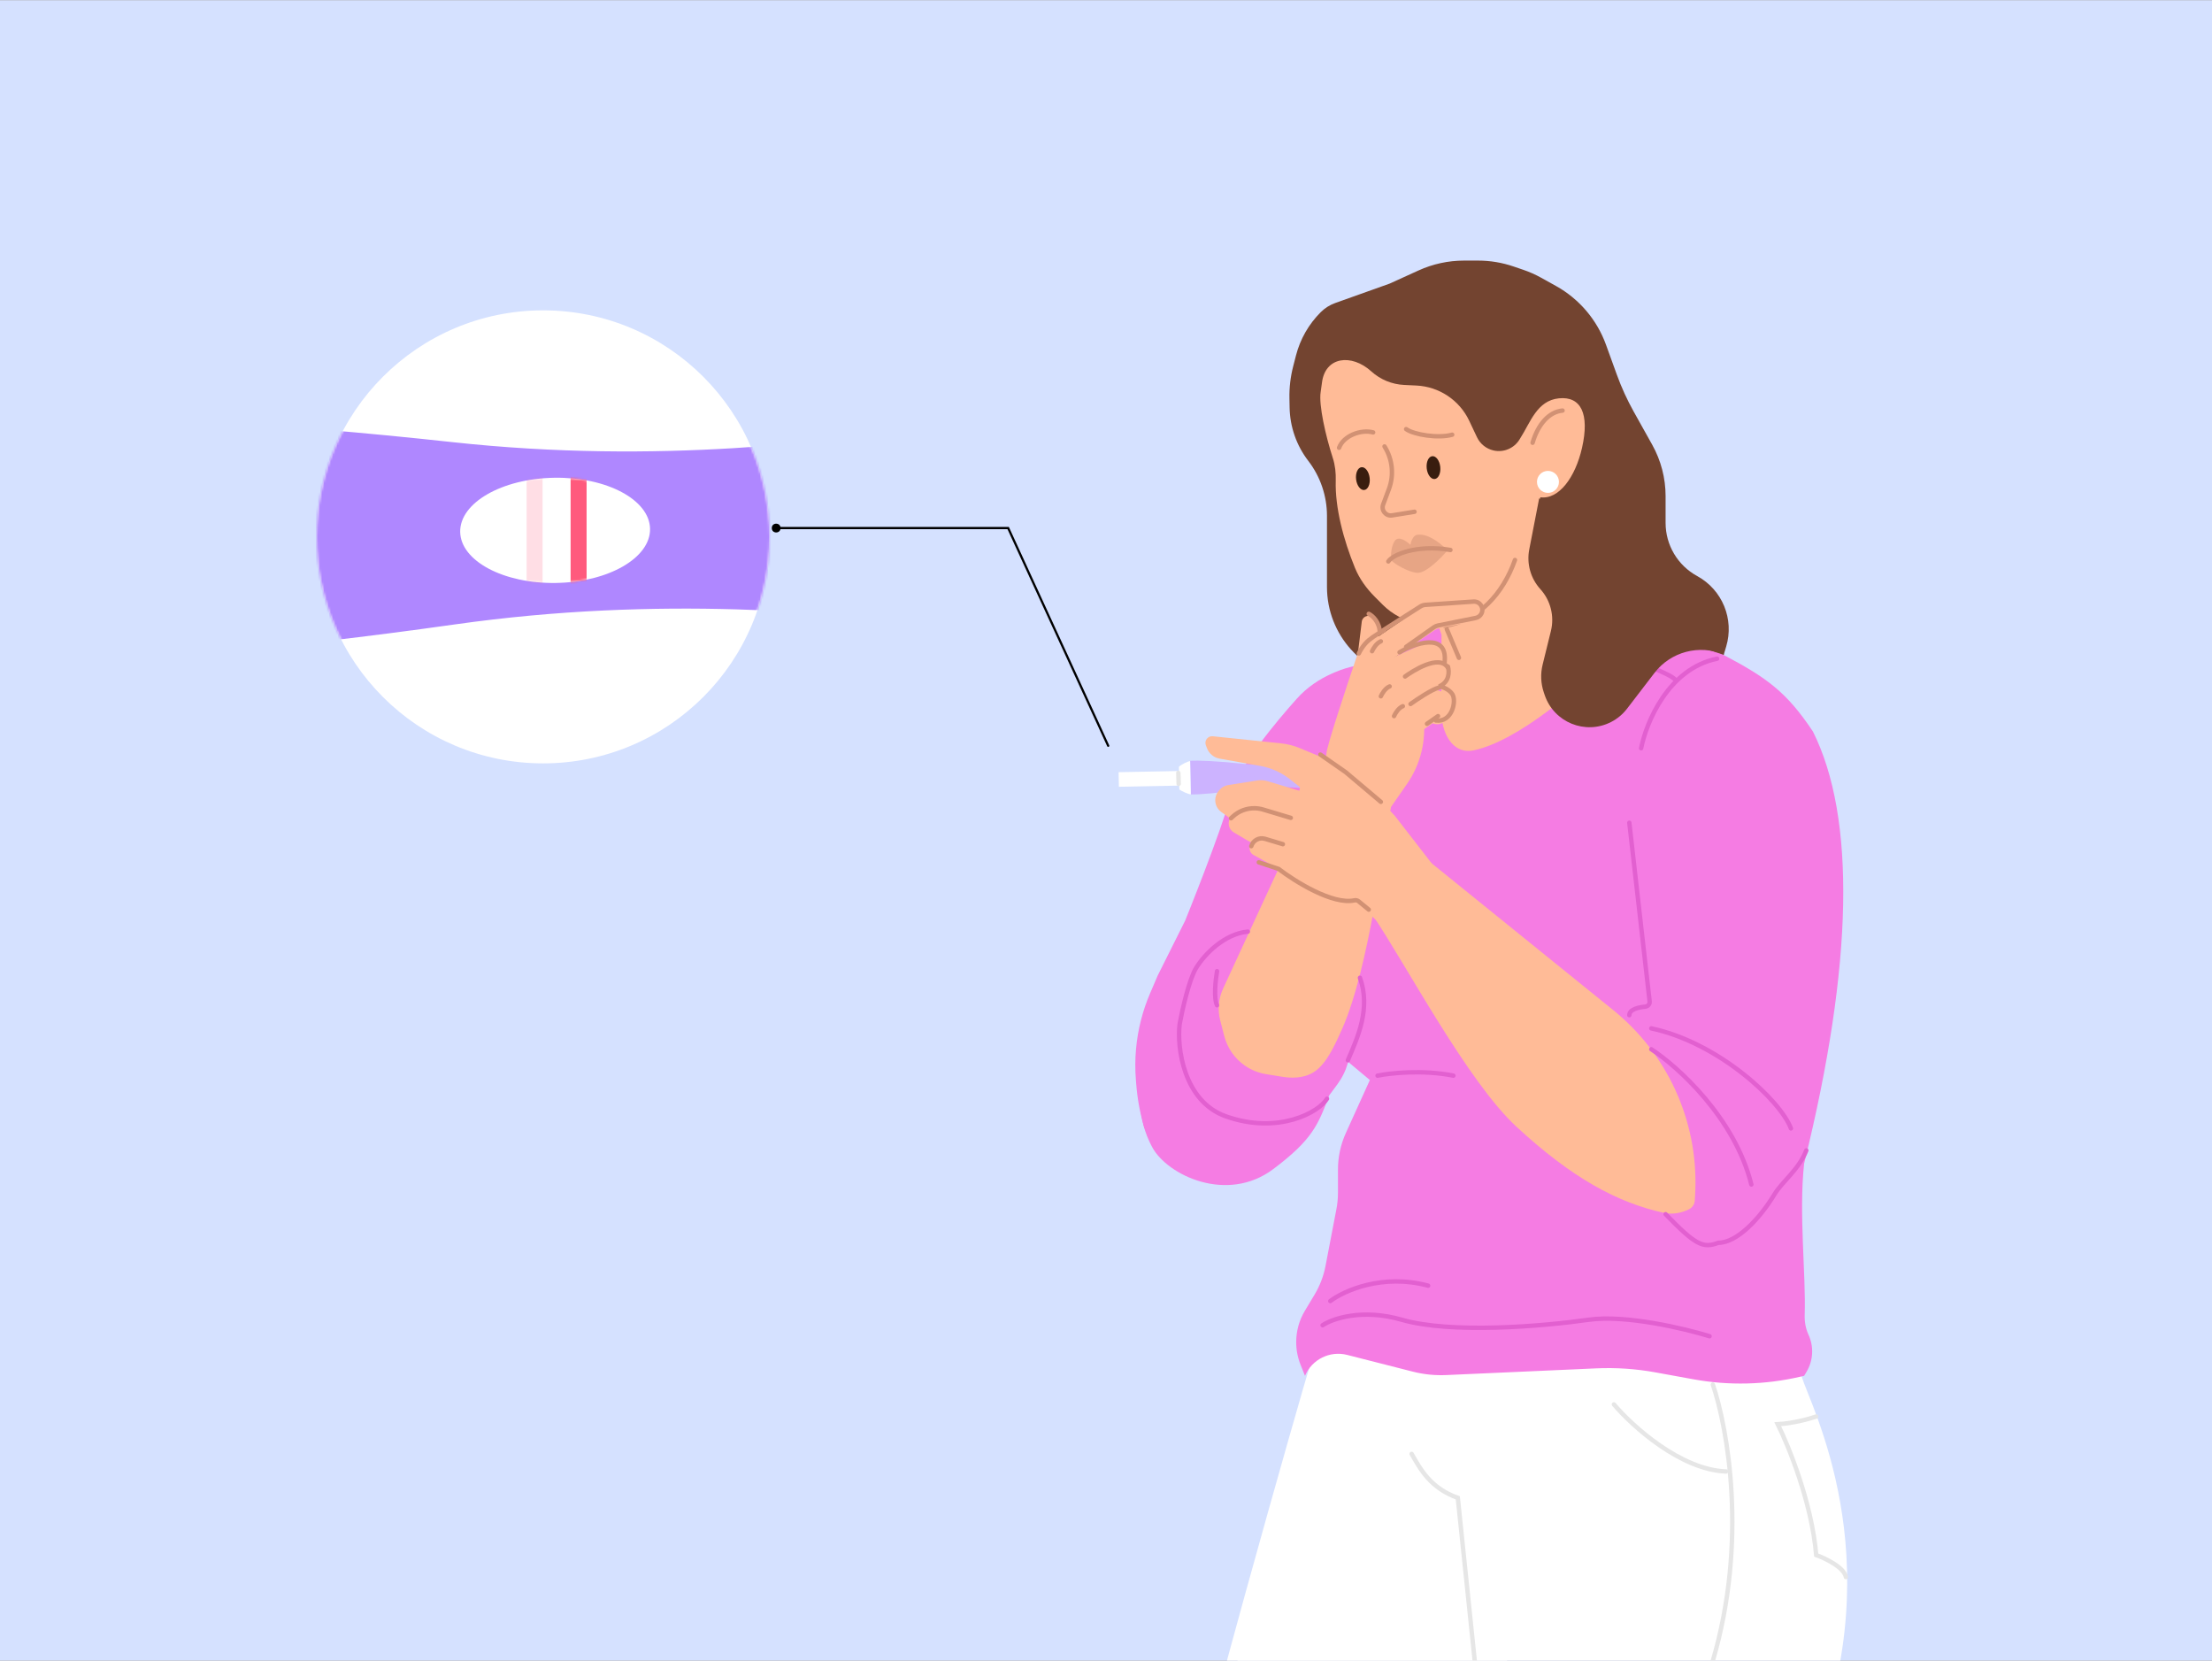 <?xml version="1.0" encoding="utf-8"?>
<svg xmlns="http://www.w3.org/2000/svg" fill="none" height="750" viewBox="0 0 1006 755" width="999">
<rect x="0" y="0" width="1006" height="755" fill="#808080" stroke="none"/>
<g clip-path="url(#clip0_4935_5047)">
<rect fill="#D5E1FF" height="755" transform="matrix(-1 0 0 1 1006 0)" width="1006"/>
<path d="M671.03 310.705L694.498 326.5L780.5 309.001L785.047 293.909C788.805 281.437 783.299 268.039 771.857 261.813C763.007 256.998 757.498 247.728 757.498 237.653L757.498 225.493C757.498 217.301 755.4 209.246 751.404 202.094L743.009 187.072C740.007 181.7 737.444 176.093 735.347 170.306L730.373 156.585C726.262 145.246 718.192 135.775 707.649 129.917L700.904 126.17C698.306 124.727 695.585 123.518 692.773 122.558L688.354 121.05C683.153 119.274 677.696 118.369 672.201 118.369L665.841 118.369C658.697 118.369 651.635 119.9 645.132 122.859L632.003 128.833L607.274 137.653C604.787 138.54 602.529 139.966 600.659 141.83C595.208 147.264 591.319 154.066 589.401 161.52L588.112 166.53C586.897 171.252 586.329 176.117 586.422 180.992L586.504 185.226C586.672 193.999 589.649 202.487 594.997 209.443C600.509 216.613 603.498 225.403 603.498 234.447L603.498 266.79C603.498 288.511 619.897 306.727 641.498 309.001L665.446 309.001C667.436 309.001 669.38 309.594 671.03 310.705Z" fill="#734430"/>
<path d="M538 835C539 819 593 629 596 620L639 592L744 620L730 682C723.117 704.944 673.037 772.973 645.634 808.331C643.274 811.377 642 815.094 642 818.947C642 822.865 640.666 826.667 638.219 829.727L638 830C635.411 833.237 634 837.258 634 841.403V859H538V835Z" fill="white"/>
<path d="M606.26 305.936L607.154 305.551C613.002 303.036 619.302 301.739 625.669 301.739L642.882 387.262C628.491 420.705 661.644 433.461 591.019 497.001L548.497 523.8L520.506 513L520.165 511.81C518.393 505.619 517.248 499.265 516.748 492.845L516.58 490.681C515.875 481.622 516.665 472.509 518.918 463.706C519.975 459.575 521.35 455.531 523.03 451.612L526.506 443.5L539.006 418.5C539.006 418.5 554.864 379.439 560.019 361.001C563.626 348.097 580.2 328.278 589.825 317.541C594.361 312.483 600.018 308.62 606.26 305.936Z" fill="#F57CE3"/>
<path d="M830.997 780C856.997 694 818.997 631 818.997 624C818.997 617 796.197 617 792.997 617H624.997C625.797 631.4 548.664 767.667 556.997 780L671.997 843H779.997L830.997 780Z" fill="white"/>
<path d="M589.061 435.452L587 376.5L608.5 327.5L632 301.5L636 297.5C651.071 284.395 669.308 275.46 688.9 271.582L695.139 270.347C702.874 268.817 710.888 269.606 718.175 272.616L730 277.5L746.5 285.5L783.5 297.5C803.5 308 812.5 314.5 824.5 332.5C843.983 371.466 843 438 820.5 529C818.022 551.815 821.371 579.019 820.759 597.769C820.658 600.878 821.185 603.984 822.489 606.809C824.998 612.246 824.656 618.573 821.575 623.708L820.5 625.5L818.607 625.937C802.703 629.607 786.217 629.994 770.158 627.074L752.81 623.92C743.965 622.312 734.967 621.703 725.986 622.104L657.731 625.154C652.605 625.384 647.473 624.856 642.501 623.588L612.678 615.987C604.813 613.982 596.663 618.025 593.5 625.5L591.48 620.45C590.172 617.18 589.5 613.69 589.5 610.168C589.5 605.151 590.864 600.227 593.445 595.924L597.851 588.581C600.265 584.558 601.952 580.142 602.836 575.535L607.784 549.733C608.26 547.25 608.5 544.727 608.5 542.199V531.64C608.5 525.946 609.716 520.317 612.066 515.13L623 491L611.456 481.335C604.895 475.842 599.584 469.009 595.881 461.294L594.933 459.319C591.35 451.854 589.351 443.728 589.061 435.452Z" fill="#F57CE3"/>
<path d="M619 352L594.954 422.723C593.991 425.555 593.5 428.526 593.5 431.517V431.517C593.5 438.266 595.998 444.776 600.513 449.792L607 457" stroke="#E260D0" stroke-linecap="round" stroke-width="2"/>
<path d="M702.642 238.752C701.272 232.18 700.196 226.544 700.378 225.628L694.652 226.732L651.291 276.228L655.58 288.5C655.58 298.483 655.507 312.396 655.484 323.033C655.463 332.987 660.503 343.1 670.247 341.067C690.045 336.935 719.196 312.536 732.999 296.563C737.341 291.538 735.11 284.499 729.102 281.669C726.066 280.239 723.365 278.187 721.173 275.647L720.756 275.163C711.763 264.743 705.452 252.227 702.642 238.752Z" fill="#FFBB97"/>
<path d="M694.252 242.451L700.5 226C708.934 227.167 716.468 216.919 719.498 203.5C722.997 188 718.998 180 708.997 181C698.996 182 695.996 192 691.497 199L691.117 199.635C688.661 203.728 683.848 205.773 679.197 204.7C675.914 203.942 673.158 201.723 671.718 198.676L668.19 191.214C663.763 181.849 654.535 175.687 644.189 175.187L638.574 174.915C633.029 174.647 627.75 172.462 623.637 168.734C614.67 160.606 602.626 161.978 601.204 173.996C601.047 175.326 600.869 176.683 600.639 178.062C599.653 183.981 602.971 198.378 606.148 208.135C607.23 211.459 607.586 214.975 607.486 218.469C607.134 230.719 610.999 245.327 616.221 258.088C618.254 263.054 621.437 267.44 625.228 271.237L628.822 274.837C633.173 279.195 638.734 282.146 644.782 283.307L645.507 283.446C649.131 284.141 652.859 284.091 656.462 283.297C661.709 282.142 666.496 279.456 670.216 275.579L679.27 266.143C685.805 259.332 690.901 251.274 694.252 242.451Z" fill="#FFBB97"/>
<path d="M629.664 202.873V202.873C633.326 208.699 634.059 215.901 631.645 222.345L629.048 229.28C628.052 231.94 630.3 234.685 633.104 234.232L643.31 232.585" stroke="#D19174" stroke-linecap="round" stroke-width="2"/>
<path d="M631.406 255.18C633.146 252.217 644.343 247.279 659.643 249.963" stroke="#D19174" stroke-linecap="round" stroke-width="2"/>
<ellipse cx="651.936" cy="212.503" fill="#391D0F" rx="3.1" ry="5.222" transform="rotate(-6.119 651.936 212.503)"/>
<ellipse cx="619.825" cy="217.505" fill="#391D0F" rx="3.1" ry="5.222" transform="rotate(-7.116 619.825 217.505)"/>
<path d="M624.499 196.5C618.998 195 610.999 198 608.998 203.5" stroke="#D19174" stroke-linecap="round" stroke-width="2"/>
<path d="M639.496 195C642.996 197.544 654.138 199.339 660.448 197.544" stroke="#D19174" stroke-linecap="round" stroke-width="2"/>
<path d="M697.009 201.213C699.481 192.792 704.49 187.126 710.63 186.568" stroke="#D19174" stroke-linecap="round" stroke-width="2"/>
<path clip-rule="evenodd" d="M541.407 353.476L541.261 345.843C544.693 345.546 554.398 346.008 565.703 347.206C578.953 348.609 589.953 347.046 596.485 346.119C596.919 346.057 597.333 345.998 597.727 345.943C604.899 344.942 609.78 348.066 609.858 352.166L541.407 353.476ZM541.405 353.476L541.551 361.108C544.992 361.274 554.672 360.441 565.922 358.812C579.109 356.903 590.161 358.044 596.723 358.721C597.16 358.766 597.576 358.809 597.972 358.849C605.176 359.576 609.934 356.267 609.856 352.167L541.405 353.476Z" fill="#CCB3FF" fill-rule="evenodd"/>
<path d="M541.552 361.075L541.263 345.964C540.414 345.98 536.964 347.599 536.166 348.594L536.362 358.887C537.277 359.545 540.452 361.096 541.552 361.075Z" fill="white"/>
<rect fill="white" height="6.632" transform="rotate(-1.096 508.734 351.003)" width="27.711" x="508.734" y="351.003"/>
<path d="M536.049 356.31L535.892 351.345" stroke="#E6E6E6" stroke-linecap="round" stroke-width="2"/>
<path d="M598.958 356.085C597.287 356.139 593.583 355.704 592.135 353.54" stroke="#AF87FF" stroke-linecap="round" stroke-width="2"/>
<path d="M599.269 347.838C600.94 347.784 604.643 348.219 606.092 350.383" stroke="#AF87FF" stroke-linecap="round" stroke-width="2"/>
<path d="M764.941 450.802L766.026 450.24L755.453 440.376C753.888 438.916 752.185 437.612 750.367 436.482L749.707 436.072C740.457 430.322 734.823 420.209 734.803 409.317C734.8 407.573 734.652 405.833 734.361 404.114L724.5 345.777L734.609 306.043L756.498 290.5L761.253 291.567C774.293 294.495 786.643 299.918 797.623 307.537C802.861 311.171 807.886 315.194 811.917 320.133C843.045 358.268 833.195 405.895 830.557 462.718C829.874 477.431 827.289 492.049 822.002 505.796L818.67 514.459C817.891 516.483 816.949 518.44 815.854 520.312L805.496 538L802.684 541.554C798.304 547.088 792.552 551.379 786 554L753.1 550L741.998 550L714.998 485L724.5 459.447L734.836 459.447L763.684 459.447L762.708 457.357C761.574 454.926 762.56 452.034 764.941 450.802Z" fill="#F57CE3"/>
<path d="M643.841 386.571L734.696 460.013L735.738 460.901C759.841 481.436 772.868 512.121 770.9 543.725L770.769 545.817C770.666 547.478 769.693 548.962 768.21 549.718C764.644 551.537 760.582 552.224 756.673 551.367C735.676 546.765 715.038 535.692 689.658 512.217C667.409 491.637 639.64 438.851 624.387 416.164L643.841 386.571Z" fill="#FFBB97"/>
<path d="M540.611 441.863V434.985C540.611 432.176 541.521 429.443 543.206 427.196L544.507 425.46C546.14 423.282 548.703 422 551.425 422C551.871 422 552.315 422.034 552.755 422.103L574.362 425.465C579.116 426.205 583.698 427.796 587.887 430.163L614.005 444.918L615.818 451.206C617.896 458.413 617.906 466.059 615.847 473.271L612.984 483.297C612.001 486.738 610.411 489.975 608.289 492.856L604.498 498L604.433 498.173C599.483 511.301 596.921 518.095 579.054 531.499C558 547.293 530.813 534.232 523.999 521.5C509.498 494.406 528.63 470.383 530.627 462.234C532.225 455.715 531.956 456.802 540.611 441.863Z" fill="#F57CE3"/>
<path d="M605.201 343.542L556.251 449.419C554.155 453.953 553.694 459.074 554.949 463.91L556.796 471.03C558.213 476.493 561.55 481.263 566.197 484.466C569.042 486.427 572.286 487.736 575.695 488.299L581.845 489.314C584.61 489.771 587.42 490.107 590.205 489.789C599.166 488.768 603.405 483.702 610.5 467.5C622.658 439.738 629.09 385.395 633.992 358.5L605.201 343.542Z" fill="#FFBB97"/>
<path d="M634.28 370.748L651.254 392.644L631.485 423.737L618.278 411.036C617.129 409.931 615.615 409.304 614.033 409.107C601.908 407.595 587.111 399.446 583.939 396.025L591.227 357.831L586.64 354.21C582.724 351.12 578.106 349.044 573.196 348.164L554.668 344.845C552.054 344.377 549.875 342.575 548.924 340.095L548.418 338.775C547.607 336.662 549.312 334.438 551.563 334.672L582.582 337.891C585.507 338.194 588.372 338.922 591.087 340.05L608.476 347.273C612.414 348.909 615.964 351.357 618.892 354.457L634.28 370.748Z" fill="#FFBB97"/>
<path d="M576.338 355.063L595.573 360.834L591.794 373.431L573.755 368.019C572.777 367.726 571.745 367.664 570.739 367.839L563.576 369.084L559.293 371.918L555.39 369.068C552.32 366.826 551.785 362.456 554.224 359.539L554.56 359.137C555.581 357.916 557.011 357.106 558.583 356.859L571.91 354.762C573.39 354.53 574.903 354.632 576.338 355.063Z" fill="#FFBB97"/>
<path d="M571.266 367.808L592.799 372.361L587.697 389.367C587.394 390.374 572.906 385.318 567.258 382.021L561.109 378.378C560.177 377.826 559.465 376.969 559.091 375.953C558.169 373.443 559.522 370.67 562.068 369.852L567.895 367.981C568.984 367.631 570.146 367.571 571.266 367.808Z" fill="#FFBB97"/>
<path d="M576.548 392.201L570.044 388.626C568.966 388.034 568.297 386.901 568.297 385.672C568.297 383.316 570.652 381.687 572.856 382.518L586.185 387.54L585.264 396.82L576.548 392.201Z" fill="#FFBB97"/>
<path d="M626.5 489C632.167 487.833 647 486.2 661 489" stroke="#E260D0" stroke-linecap="round" stroke-width="2"/>
<path d="M746.379 340.123C748.67 328.417 758.783 303.885 780.908 299.405" stroke="#E260D0" stroke-linecap="round" stroke-width="2"/>
<path d="M658 286L663.5 299" stroke="#D19174" stroke-linecap="round" stroke-width="2"/>
<path d="M559.842 371.964L560.613 371.243C563.371 368.668 567.035 367.288 570.805 367.405V367.405C572.048 367.443 573.279 367.643 574.47 368.001L587.044 371.773" stroke="#D19174" stroke-linecap="round" stroke-width="2"/>
<path d="M569.079 384.656V384.656C569.872 382.011 572.66 380.51 575.305 381.303L583.446 383.746" stroke="#D19174" stroke-linecap="round" stroke-width="2"/>
<path d="M656.998 284.5C672.498 282 683.5 270 689 254.5" stroke="#D19174" stroke-linecap="round" stroke-width="2"/>
<path d="M644.396 243.096C642.526 243.426 641.674 246.374 641.436 247.628C639.921 246.141 636.444 243.622 634.659 245.44C632.875 247.259 632.223 252.47 632.871 254.841C634.64 256.576 640.654 260.097 644.56 260.36C648.466 260.624 655.381 253.627 658.35 250.095C654.183 246.006 648.893 242.303 644.396 243.096Z" fill="#D19174" opacity="0.5"/>
<circle cx="247" cy="244" fill="white" r="103"/>
<mask height="206" id="mask0_4935_5047" maskUnits="userSpaceOnUse" style="mask-type:alpha" width="206" x="144" y="141">
<circle cx="247" cy="244" fill="#F5D2BB" r="103"/>
</mask>
<g mask="url(#mask0_4935_5047)">
<path clip-rule="evenodd" d="M31.927 245.143L31.056 190.629C55.576 188.585 124.882 192.104 205.596 200.908C300.202 211.228 378.802 200.315 425.476 193.835C428.578 193.404 431.538 192.993 434.354 192.609C485.599 185.619 520.389 208.045 520.857 237.33L520.854 237.33C521.32 266.615 487.264 290.14 435.824 284.791C432.998 284.497 430.025 284.181 426.911 283.85C380.054 278.864 301.145 270.468 206.918 283.807C126.526 295.187 57.368 300.919 32.795 299.659L31.923 245.143L31.927 245.143Z" fill="#AF87FF" fill-rule="evenodd"/>
<ellipse cx="252.464" cy="241.041" fill="white" rx="43.181" ry="23.924" transform="rotate(-0.916 252.464 241.041)"/>
<mask height="48" id="mask1_4935_5047" maskUnits="userSpaceOnUse" style="mask-type:alpha" width="87" x="209" y="217">
<ellipse cx="252.464" cy="241.041" fill="#D5E1FF" rx="43.181" ry="23.924" transform="rotate(-0.916 252.464 241.041)"/>
</mask>
<g mask="url(#mask1_4935_5047)">
<rect fill="#FF5A7D" height="55.728" width="7.269" x="259.508" y="213.985"/>
<rect fill="#FF5A7D" fill-opacity="0.2" height="55.728" width="7.269" x="239.508" y="213.985"/>
</g>
</g>
<path d="M353 240H458.51L504 339" stroke="black" stroke-linecap="round"/>
<circle cx="353" cy="240" fill="black" r="2"/>
<path d="M617.494 297.02C612.343 312.198 603.12 340.071 603.264 342.524C602.322 348.91 601.462 350.566 601.003 353C600.597 355.153 607.428 376.035 623.999 375.427C628.449 375.264 631.564 371.354 632.498 367L639.892 356.355C646.075 347.452 648.737 336.572 647.361 325.82L646.252 317.155L633.909 299.073L652.428 286.431C653.035 286.017 653.719 285.729 654.439 285.585L669.948 282.478C671.611 282.145 673.026 281.059 673.778 279.538L674.425 278.23C675.567 275.923 673.731 273.26 671.169 273.505L647.961 275.724C647.041 275.812 646.159 276.131 645.396 276.652L619.586 294.27C618.608 294.938 617.875 295.899 617.494 297.02Z" fill="#FFBB97"/>
<path d="M647.839 292.397L632.699 299.237L639.531 313.129L649.885 302.084L653.432 301.73C655.375 301.536 656.958 300.085 657.319 298.166C657.714 296.076 656.557 294.003 654.571 293.241L652.053 292.275C650.688 291.752 649.171 291.796 647.839 292.397Z" fill="#FFBB97"/>
<path d="M650.058 301.482L634.918 308.321L641.75 322.213L653.051 314.498L657.055 311.765C658.254 310.946 659.079 309.685 659.348 308.259L659.372 308.13C659.863 305.53 658.424 302.952 655.954 302.005L654.271 301.359C652.907 300.836 651.39 300.88 650.058 301.482Z" fill="#FFBB97"/>
<path d="M650.808 314.227L635.668 321.066L642.5 334.958L651.541 328.786C654.158 329.934 657.21 328.754 658.376 326.145L659.416 323.818C659.59 323.429 659.718 323.02 659.797 322.6L660.122 320.875C660.613 318.275 659.174 315.697 656.704 314.75L655.021 314.104C653.657 313.581 652.14 313.625 650.808 314.227Z" fill="#FFBB97"/>
<path d="M619.322 282.56L617.5 297.5H627V285.3C627 283.84 626.362 282.453 625.254 281.503L624.252 280.645C622.434 279.086 619.612 280.182 619.322 282.56Z" fill="#FFBB97"/>
<path d="M629 286.5L645.922 275.689C646.629 275.237 647.439 274.97 648.276 274.913L670.141 273.431C672.999 273.237 675.016 276.18 673.805 278.775V278.775C673.299 279.86 672.307 280.639 671.134 280.873L654.034 284.293C653.352 284.43 652.706 284.707 652.137 285.107L639.5 294" stroke="#D19174" stroke-linecap="round" stroke-width="2"/>
<path d="M636.5 296.5C643 292.5 658.5 287 657 301" stroke="#D19174" stroke-linecap="round" stroke-width="2"/>
<path d="M654 325.5L649 329" stroke="#D19174" stroke-linecap="round" stroke-width="2"/>
<path d="M658.5 303C659.167 305.167 659.3 310 654.5 312C656.167 312.167 659.097 313.395 660.5 315.5C662.5 318.5 660.5 328.5 653 327.5" stroke="#D19174" stroke-linecap="round" stroke-width="2"/>
<path d="M641.5 320C644.5 317.833 651.3 313.3 654.5 312.5" stroke="#D19174" stroke-linecap="round" stroke-width="2"/>
<path d="M639 307.5C642 305.333 654.5 297 658.5 303.5" stroke="#D19174" stroke-linecap="round" stroke-width="2"/>
<path d="M618 297C618.5 295.833 620.1 293 622.5 291C624.9 289 628.167 287.167 629.5 286.5" stroke="#D19174" stroke-linecap="round" stroke-width="2"/>
<path d="M624 296C624.5 294.833 626 292.3 628 291.5" stroke="#D19174" stroke-linecap="round" stroke-width="2"/>
<path d="M628 316.5C628.5 315.333 630 312.8 632 312" stroke="#D19174" stroke-linecap="round" stroke-width="2"/>
<path d="M634 325.5C634.5 324.333 636 321.8 638 321" stroke="#D19174" stroke-linecap="round" stroke-width="2"/>
<path d="M618.5 444.5C623.5 458.5 617.5 471.5 613 482" stroke="#E260D0" stroke-linecap="round" stroke-width="2"/>
<path d="M600.5 343L612 351L628 364.5" stroke="#D19174" stroke-linecap="round" stroke-width="2"/>
<path d="M572.5 392L581.5 395C589.053 400.785 606.121 411.405 615.938 409.289C616.609 409.144 617.322 409.263 617.853 409.698L622.5 413.5" stroke="#D19174" stroke-linecap="round" stroke-width="2"/>
<path d="M741 374L750.247 455.274C750.382 456.46 749.453 457.51 748.264 457.625C745.456 457.897 741 458.76 741 461.5" stroke="#E260D0" stroke-linecap="round" stroke-width="2"/>
<path d="M757.5 552C771.1 566 774.5 567.667 781.5 565C790 565 800.375 553.948 807 543C810.671 536.933 817.972 531.939 821.5 523" stroke="#E260D0" stroke-linecap="round" stroke-width="2"/>
<path d="M751 467.5C781.5 474 809.7 500.2 814.5 513" stroke="#E260D0" stroke-linecap="round" stroke-width="2"/>
<path d="M751 477C763 484.833 788.9 508.1 796.5 538.5" stroke="#E260D0" stroke-linecap="round" stroke-width="2"/>
<path d="M622.5 279C624.333 279.833 627.5 283 627.5 287.5" stroke="#D19174" stroke-linecap="round" stroke-width="2"/>
<path d="M603.503 499.5C600.003 505.5 581.505 516 557.505 507.5C538.305 500.7 535.169 476.167 536.502 465.5C537.669 459.167 540.803 445.2 544.003 440C548.003 433.5 557.003 424.5 567.503 423.5" stroke="#E260D0" stroke-linecap="round" stroke-width="2"/>
<path d="M601.5 602.5C606 599.5 619.5 594.8 637.5 600C660 606.5 701.5 603 722.5 600C739.3 597.6 766.167 604 777.5 607.5" stroke="#E260D0" stroke-linecap="round" stroke-width="2"/>
<path d="M605 591.5C611.167 586.833 628.7 578.9 649.5 584.5" stroke="#E260D0" stroke-linecap="round" stroke-width="2"/>
<path d="M739.5 299.5C745.667 301.333 758.8 305.8 762 309" stroke="#E260D0" stroke-linecap="round" stroke-width="2"/>
<circle cx="704" cy="219" fill="white" r="5"/>
<path d="M779 629.5C785.667 649.167 795 700.6 779 755" stroke="#E6E6E6" stroke-linecap="round" stroke-width="2"/>
<path d="M671 758L663 681C650.5 676.5 646 668 642 661" stroke="#E6E6E6" stroke-linecap="round" stroke-width="2"/>
<path d="M826 644C823.167 645 815.7 647.1 808.5 647.5C813.5 657.5 824 683.4 826 707C830.167 708.5 838.7 712.6 839.5 717" stroke="#E6E6E6" stroke-linecap="round" stroke-width="2"/>
<path d="M734 638.5C742.333 648.333 764.2 668.2 785 669" stroke="#E6E6E6" stroke-linecap="round" stroke-width="2"/>
<path d="M695.494 249.724L700 226.5L737 242L778.5 270L784 297.5C772.807 292.787 759.844 296.221 752.452 305.857L739.964 322.136C738.013 324.68 735.517 326.755 732.661 328.211C720.975 334.163 706.728 328.365 702.521 315.944L702.116 314.748C700.734 310.668 700.547 306.277 701.577 302.094L705.341 286.803C707.003 280.049 705.2 272.91 700.529 267.756C696.104 262.874 694.239 256.193 695.494 249.724Z" fill="#734430"/>
<path d="M553.501 441.5C552.834 445.333 551.901 453.8 553.501 457" stroke="#E260D0" stroke-linecap="round" stroke-width="2"/>
</g>
<defs>
<clipPath id="clip0_4935_5047">
<rect fill="white" height="755" transform="matrix(-1 0 0 1 1006 0)" width="1006"/>
</clipPath>
</defs>
</svg>